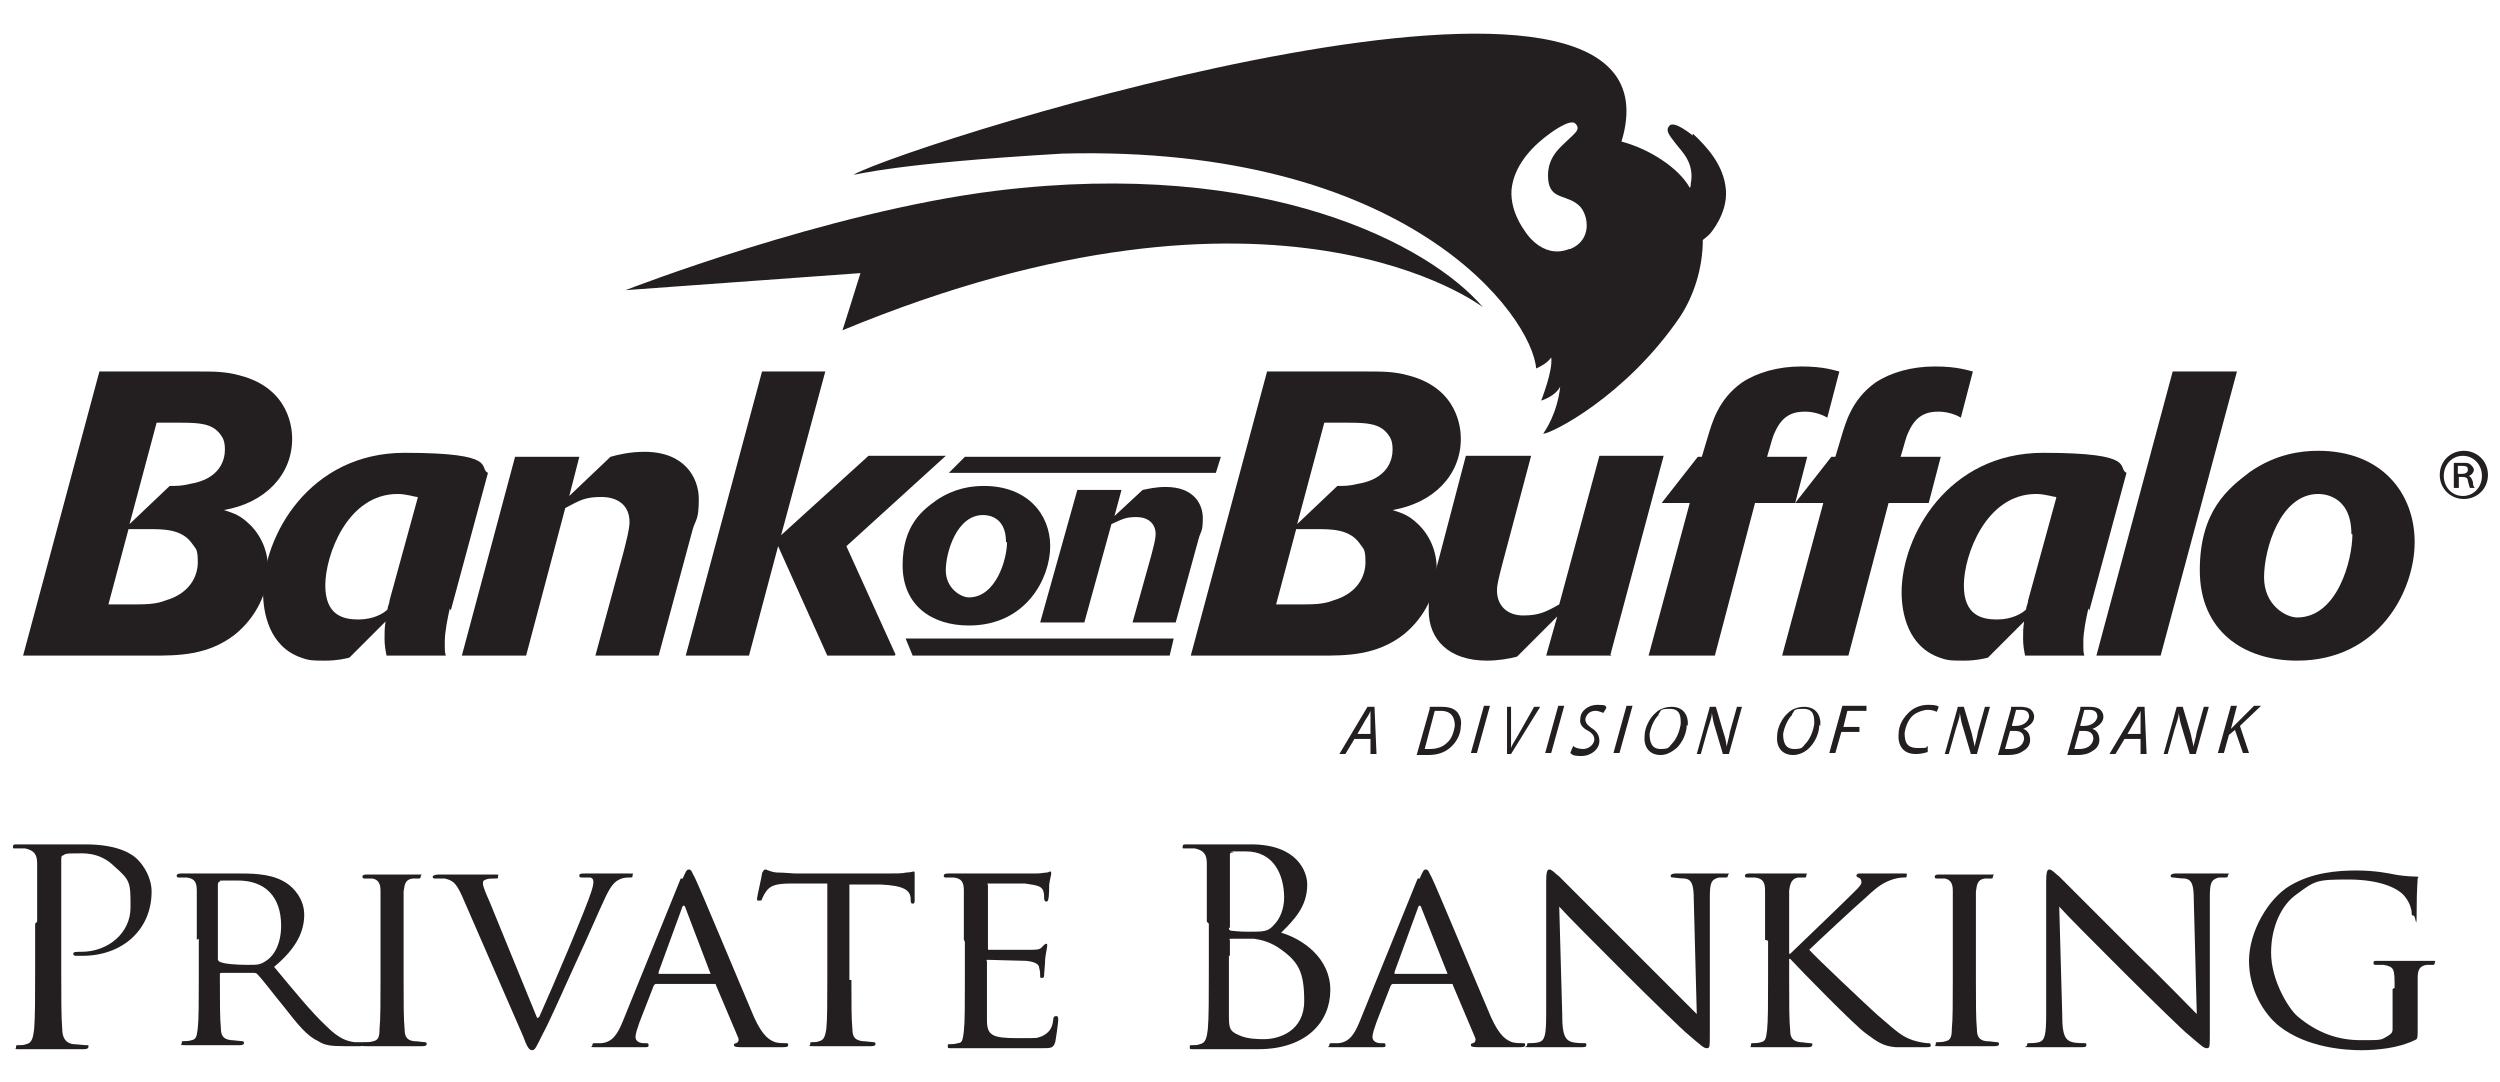 <?xml version="1.0" encoding="UTF-8"?>
<svg id="Layer_1" data-name="Layer 1" xmlns="http://www.w3.org/2000/svg" version="1.1" viewBox="0 0 249 107.8">
  <defs>
    <style>
      .cls-1 {
        fill: #231f20;
        stroke-width: 0px;
      }
    </style>
  </defs>
  <g>
    <path class="cls-1" d="M3.7,91.8c0-4.2,0-5,0-5.8,0-.9-.3-1.3-1.2-1.5-.2,0-.7,0-1,0s-.2,0-.2-.2c0-.2.1-.2.5-.2,1.3,0,3,0,3.2,0,.6,0,2.3,0,3.5,0,3.5,0,4.8,1.1,5.2,1.5.6.6,1.4,1.8,1.4,3.2,0,3.8-2.9,6.4-6.9,6.4s-.5,0-.6,0c-.1,0-.3,0-.3-.2,0-.2.2-.2.8-.2,2.7,0,4.9-1.9,4.9-4.4s0-2.7-1.6-4.1c-1.5-1.5-3.2-1.3-3.9-1.3s-1,0-1.2.2c-.2,0-.2.2-.2.5v11c0,2.6,0,4.7.1,5.8,0,.8.3,1.4,1.1,1.5.4,0,1,.1,1.3.1s.2,0,.2.2c0,.1-.1.2-.5.2-1.5,0-3.3,0-3.5,0s-1.9,0-2.7,0-.5,0-.5-.2,0-.2.2-.2c.3,0,.6,0,.8-.1.6-.1.7-.7.8-1.5.1-1.1.1-3.3.1-5.8v-4.7Z"/>
    <path class="cls-1" d="M19.6,93.6c0-3.5,0-4.2,0-4.9,0-.8-.2-1.2-1-1.3-.2,0-.6,0-.8,0s-.2-.1-.2-.2c0-.1.1-.2.4-.2,1.1,0,2.8,0,2.9,0,.3,0,2.3,0,3.1,0,1.6,0,3.3.1,4.6,1,.6.4,1.7,1.5,1.7,3.1s-.7,3.3-3,5.2c2,2.4,3.7,4.5,5.2,5.9,1.3,1.3,2.1,1.5,2.8,1.6.5,0,.7,0,.9,0s.2.1.2.2c0,.1-.1.2-.6.2h-1.5c-1.4,0-2-.1-2.6-.5-1.1-.5-2-1.6-3.4-3.4-1-1.2-2.1-2.7-2.7-3.3-.1-.1-.2-.1-.3-.1h-3.2c-.1,0-.2,0-.2.1v.5c0,2.2,0,4,.1,4.9,0,.7.2,1.1,1,1.2.3,0,.9.1,1.1.1s.2.1.2.2-.1.2-.4.2c-1.4,0-2.9,0-3,0s-1.7,0-2.4,0-.4,0-.4-.2,0-.2.2-.2c.2,0,.5,0,.8-.1.5-.1.5-.5.6-1.2.1-.9.1-2.7.1-4.9v-4ZM21.7,95.5c0,.1,0,.2.2.3.4.2,1.6.3,2.7.3s1.3,0,1.9-.4c.8-.5,1.5-1.7,1.5-3.5,0-2.9-1.6-4.5-4.3-4.5s-1.5,0-1.8.1c-.1,0-.2.1-.2.3v7.3Z"/>
    <path class="cls-1" d="M40.2,97.6c0,2.2,0,4,.1,4.9,0,.7.2,1.1.9,1.2.4,0,.9.1,1.1.1s.2.1.2.2-.1.2-.4.2c-1.4,0-3,0-3.1,0s-1.7,0-2.4,0-.4,0-.4-.2,0-.2.2-.2c.2,0,.5,0,.8-.1.5-.1.6-.5.6-1.2.1-.9.1-2.7.1-4.9v-4c0-3.5,0-4.2,0-4.9,0-.8-.3-1.1-.8-1.2-.3,0-.6,0-.8,0s-.2-.1-.2-.2c0-.1.1-.2.4-.2.8,0,2.4,0,2.5,0s1.7,0,2.5,0,.4,0,.4.2-.1.2-.2.2c-.2,0-.3,0-.6,0-.7.1-.8.5-.9,1.3,0,.7,0,1.4,0,4.9v4Z"/>
    <path class="cls-1" d="M53.7,101.3c1.4-3.1,4.7-10.9,5.2-12.5.1-.3.2-.7.2-.9s0-.4-.3-.5c-.3,0-.6,0-.8,0s-.3,0-.3-.2.2-.2.6-.2c1,0,2.1,0,2.4,0s1.2,0,1.9,0,.4,0,.4.2,0,.2-.3.2-.7,0-1.2.3c-.3.2-.7.5-1.4,2.1-.3.6-1.5,3.4-2.8,6.2-1.5,3.3-2.6,5.8-3.2,6.9-.7,1.4-.8,1.7-1.1,1.7s-.5-.3-.9-1.4l-6.1-14c-.6-1.3-.9-1.5-1.7-1.7-.4,0-.8,0-1,0s-.2-.1-.2-.2c0-.1.3-.2.6-.2,1.2,0,2.6,0,2.9,0s1.3,0,2.3,0,.7,0,.7.2,0,.2-.3.2c-.3,0-.7,0-.9.1-.3.1-.3.2-.3.4,0,.3.3,1,.7,1.9l4.7,11.5Z"/>
    <path class="cls-1" d="M68,87.5c.3-.7.4-.9.6-.9.3,0,.3.3.6.8.5,1,4.4,10.4,5.9,13.9.9,2,1.6,2.3,2.1,2.5.4.1.7.1,1,.1s.3,0,.3.2-.3.2-.6.2-2.2,0-3.9,0c-.5,0-.9,0-.9-.2s0-.1.2-.2c.1,0,.4-.2.2-.6l-2.2-5.2c0-.1,0-.1-.2-.1h-5.7c-.1,0-.2,0-.3.2l-1.4,3.6c-.2.6-.4,1.1-.4,1.5s.4.6.8.6h.2c.2,0,.3,0,.3.2s-.1.2-.4.2c-.6,0-1.9,0-2.2,0s-1.5,0-2.5,0-.5,0-.5-.2.1-.2.2-.2c.2,0,.5,0,.7,0,1.1-.1,1.6-.9,2.1-2.1l5.8-14.3ZM70.7,97c.1,0,.1,0,0-.2l-2.4-6.3c-.1-.4-.3-.4-.4,0l-2.3,6.3c0,.1,0,.2,0,.2h5Z"/>
    <path class="cls-1" d="M84.8,97.6c0,2.2,0,4,.1,4.9,0,.7.2,1.1,1,1.2.3,0,.9.1,1.1.1s.2.1.2.2-.1.2-.4.2c-1.3,0-2.9,0-3.1,0s-1.8,0-2.6,0-.4,0-.4-.2,0-.2.2-.2c.2,0,.5,0,.7-.1.5-.1.6-.6.7-1.2.1-.9.1-2.7.1-4.9v-9.6h-3.6c-1.5,0-2.1.2-2.5.8-.3.4-.3.6-.4.7,0,.2-.1.2-.3.2s-.2,0-.2-.2c0-.2.5-2.3.5-2.5,0-.1.2-.4.3-.4.2,0,.4.2,1.1.3.7,0,1.7.1,1.9.1h9.3c.8,0,1.4,0,1.8-.1.4,0,.6-.1.7-.1s.1.1.1.3c0,.7,0,2.3,0,2.6s-.1.3-.2.3-.2,0-.2-.4v-.2c-.1-.7-.6-1.2-3-1.3h-3.1s0,9.5,0,9.5Z"/>
    <path class="cls-1" d="M96,93.6c0-3.5,0-4.2,0-4.9,0-.8-.2-1.2-1-1.3-.2,0-.6,0-.8,0s-.2-.1-.2-.2c0-.1.1-.2.4-.2,1.1,0,2.7,0,2.9,0s5.3,0,5.9,0c.5,0,.9-.1,1.1-.1.1,0,.2-.1.3-.1s.1.1.1.2c0,.2-.1.4-.2,1.1,0,.2,0,1.2-.1,1.5,0,.1-.1.2-.2.2s-.2-.1-.2-.3,0-.5-.1-.8c-.2-.4-.4-.5-1.8-.7-.4,0-3.3,0-3.6,0s-.1,0-.1.2v6.2c0,.2,0,.2.1.2.3,0,3.6,0,4.1,0,.6,0,1,0,1.2-.3.2-.2.3-.3.4-.3s.1,0,.1.2-.1.5-.2,1.3c0,.5-.1,1.3-.1,1.5s0,.4-.2.4-.2,0-.2-.2c0-.2,0-.5-.1-.8,0-.3-.3-.6-1.3-.7-.7,0-3.3-.1-3.7-.1s-.2,0-.2.2v1.9c0,.8,0,3.4,0,3.9,0,1.5.5,1.8,3,1.8s1.8,0,2.5-.2c.6-.3,1-.7,1.1-1.6,0-.3.1-.4.3-.4s.2.2.2.4-.2,1.7-.3,2.2c-.2.6-.4.6-1.4.6-1.9,0-3.3,0-4.3,0-1,0-1.7,0-2.1,0s-.5,0-1.1,0c-.5,0-1,0-1.4,0s-.4,0-.4-.2,0-.2.2-.2c.2,0,.5,0,.8-.1.5,0,.5-.5.6-1.2.1-.9.1-2.7.1-4.9v-4Z"/>
    <path class="cls-1" d="M120.2,91.8c0-4.2,0-5,0-5.8,0-.9-.3-1.3-1.2-1.5-.2,0-.7,0-1,0s-.2,0-.2-.2c0-.2.1-.2.5-.2,1.3,0,3,0,3.2,0,.7,0,1.8,0,3.1,0,4.6,0,5.6,2.7,5.6,4,0,2.2-1.3,3.5-2.6,4.8,2.1.6,4.9,2.5,4.9,5.7s-2.4,5.9-7.2,5.9-1.2,0-2,0c-.8,0-1.6,0-1.7,0s-.5,0-1.1,0c-.6,0-1.2,0-1.6,0s-.4,0-.4-.2,0-.2.2-.2c.3,0,.6,0,.8-.1.6-.1.7-.7.8-1.5.1-1.1.1-3.3.1-5.8v-4.7ZM122.4,92.4c0,.2,0,.2.2.3.2,0,.7.1,1.7.1,1.6,0,2,0,2.6-.7.6-.6,1-1.6,1-2.7,0-2.2-1-4.6-3.8-4.6s-.9,0-1.3.1c-.3,0-.3.1-.3.3v7.2ZM122.4,95.2c0,2.1,0,5.4,0,5.8,0,1.3,0,1.7,1,2.1.8.4,2,.4,2.5.4,1.5,0,4-.8,4-3.8s-.6-4-2.7-5.4c-1-.6-1.7-.7-2.3-.8-.4,0-1.8,0-2.2,0s-.2,0-.2.2v1.5Z"/>
    <path class="cls-1" d="M141.4,87.5c.3-.7.4-.9.6-.9.3,0,.3.3.6.8.5,1,4.4,10.4,5.9,13.9.9,2,1.6,2.3,2.1,2.5.4.1.7.1,1,.1s.3,0,.3.2-.3.2-.6.2-2.2,0-3.9,0c-.5,0-.9,0-.9-.2s0-.1.2-.2c.1,0,.4-.2.2-.6l-2.2-5.2c0-.1,0-.1-.2-.1h-5.7c-.1,0-.2,0-.3.2l-1.4,3.6c-.2.6-.4,1.1-.4,1.5s.4.6.8.6h.2c.2,0,.3,0,.3.2s-.1.2-.4.2c-.6,0-1.9,0-2.2,0s-1.5,0-2.5,0-.5,0-.5-.2.1-.2.2-.2c.2,0,.5,0,.7,0,1.1-.1,1.6-.9,2.1-2.1l5.8-14.3ZM144.1,97c.1,0,.1,0,0-.2l-2.5-6.3c-.1-.4-.3-.4-.4,0l-2.3,6.3c0,.1,0,.2,0,.2h5Z"/>
    <path class="cls-1" d="M155.6,101.2c0,1.9.3,2.4,1,2.6.4.1,1,.1,1.2.1s.2,0,.2.2-.2.2-.5.2c-1.4,0-2.4,0-2.6,0s-1.3,0-2.4,0-.4,0-.4-.2,0-.2.2-.2c.2,0,.6,0,1-.1.6-.2.7-.8.7-2.9v-13.1c0-.9.1-1.2.3-1.2.3,0,.7.5,1,.7.4.4,4,4,7.8,7.8,2.4,2.4,5.1,5.1,5.9,5.9l-.3-11.4c0-1.5-.2-2-.9-2.1-.5,0-1-.1-1.2-.1s-.2-.1-.2-.2c0-.1.2-.2.5-.2,1.1,0,2.3,0,2.6,0s1.1,0,2.1,0,.5,0,.5.2-.1.2-.3.2-.3,0-.6,0c-.8.2-.9.6-.9,2v13.4c0,1.5,0,1.6-.3,1.6-.3,0-.5-.2-1.9-1.4-.3-.2-3.8-3.6-6.4-6.2-2.9-2.9-5.7-5.7-6.4-6.5l.3,10.8Z"/>
    <path class="cls-1" d="M175.8,93.6c0-3.5,0-4.2,0-4.9,0-.8-.2-1.2-1-1.3-.2,0-.6,0-.8,0s-.2-.1-.2-.2c0-.1.1-.2.4-.2,1.1,0,2.6,0,2.8,0,.2,0,1.7,0,2.5,0s.4,0,.4.2,0,.2-.2.2c-.2,0-.3,0-.6,0-.6.1-.8.5-.9,1.3,0,.7,0,1.4,0,4.9v1.4h.1c.4-.4,4.8-4.6,5.7-5.5.7-.7,1.4-1.3,1.4-1.6s-.1-.4-.3-.5c-.1,0-.2-.1-.2-.2,0-.1.1-.2.3-.2.5,0,1.3,0,1.9,0s1.8,0,2.4,0,.4,0,.4.2,0,.2-.3.2c-.4,0-.9.1-1.4.3-1,.4-1.5.9-2.6,1.9-.6.5-4.8,4.4-5.4,5,.6.7,5.8,5.6,6.8,6.5,2.1,1.8,2.4,2.1,3.5,2.5.6.2,1.3.3,1.5.3s.3,0,.3.2-.1.2-.5.2h-1.3c-.7,0-1.2,0-1.7,0-1.3-.1-1.9-.6-3-1.4-1.1-.8-6.3-6.1-7.5-7.4h-.1v2.2c0,2.2,0,4,.1,4.9,0,.7.2,1.1,1,1.2.3,0,.7.1,1,.1s.2.1.2.2-.1.2-.4.2c-1.2,0-2.7,0-2.9,0s-1.7,0-2.4,0-.4,0-.4-.2,0-.2.2-.2c.2,0,.5,0,.8-.1.5-.1.5-.5.6-1.2.1-.9.1-2.7.1-4.9v-4Z"/>
    <path class="cls-1" d="M196.8,97.6c0,2.2,0,4,.1,4.9,0,.7.2,1.1.9,1.2.4,0,.9.1,1.1.1s.2.1.2.2-.1.2-.4.2c-1.4,0-3,0-3.1,0s-1.7,0-2.4,0-.4,0-.4-.2,0-.2.2-.2c.2,0,.5,0,.8-.1.5-.1.6-.5.6-1.2.1-.9.1-2.7.1-4.9v-4c0-3.5,0-4.2,0-4.9,0-.8-.3-1.1-.8-1.2-.3,0-.6,0-.8,0s-.2-.1-.2-.2c0-.1.1-.2.4-.2.8,0,2.4,0,2.5,0s1.7,0,2.5,0,.4,0,.4.2-.1.2-.2.2c-.2,0-.3,0-.6,0-.7.1-.8.5-.9,1.3,0,.7,0,1.4,0,4.9v4Z"/>
    <path class="cls-1" d="M205.4,101.2c0,1.9.3,2.4,1,2.6.4.1,1,.1,1.2.1s.2,0,.2.2-.2.2-.5.2c-1.4,0-2.4,0-2.6,0s-1.3,0-2.4,0-.4,0-.4-.2,0-.2.2-.2c.2,0,.6,0,1-.1.6-.2.7-.8.7-2.9v-13.1c0-.9.1-1.2.3-1.2.3,0,.7.5,1,.7.4.4,4,4,7.8,7.8,2.5,2.4,5.1,5.1,5.9,5.9l-.3-11.4c0-1.5-.2-2-.9-2.1-.5,0-1-.1-1.2-.1s-.2-.1-.2-.2c0-.1.2-.2.5-.2,1.1,0,2.3,0,2.6,0s1.1,0,2.1,0,.5,0,.5.2-.1.2-.3.2-.3,0-.6,0c-.8.2-.9.6-.9,2v13.4c0,1.5,0,1.6-.3,1.6-.3,0-.5-.2-1.9-1.4-.3-.2-3.8-3.6-6.4-6.2-2.9-2.9-5.7-5.7-6.4-6.5l.3,10.8Z"/>
    <path class="cls-1" d="M238.5,98.4c0-1.9,0-2.1-1.1-2.3-.2,0-.6,0-.8,0s-.2-.1-.2-.2c0-.2.1-.2.4-.2,1.1,0,2.8,0,2.9,0s1.7,0,2.4,0,.4,0,.4.2-.1.2-.2.2c-.2,0-.3,0-.6,0-.7.1-.9.5-.9,1.3,0,.7,0,1.4,0,2.4v2.6c0,1,0,1.1-.3,1.2-1.6.8-3.8,1-5.3,1s-5.4-.2-8.2-2.4c-1.5-1.2-3-3.6-3-6.5s1.9-6.2,4.1-7.5c2.2-1.3,4.7-1.5,6.6-1.5s3.3.3,3.8.4c.5.1,1.4.2,2,.2s.3.1.3.2c0,.3-.1.9-.1,3.2s-.1.5-.3.5-.2-.1-.2-.3c0-.3-.2-1-.6-1.5-.6-.9-2.5-1.8-5.7-1.8s-3.3.1-5.2,1.5c-1.4,1-2.5,3.1-2.5,5.8s1.7,5.5,2.6,6.3c2,1.7,4.1,2.4,6.3,2.4s2,0,2.7-.4c.3-.2.5-.3.5-.7v-4Z"/>
  </g>
  <g>
    <g>
      <g>
        <path class="cls-1" d="M96.5,62.3c-3.7,0-6.6-2-6.6-6s2-5.5,3.4-6.5c1.8-1.2,3.5-1.4,4.7-1.4,4.3,0,6.6,2.8,6.6,6s-2.4,7.9-8.1,7.9ZM100.2,54c0-2.7-2-2.7-2.3-2.7-2.6,0-3.7,3.7-3.7,5.5s1.5,2.7,2.3,2.7c2.7,0,3.8-3.8,3.8-5.5Z"/>
        <path class="cls-1" d="M107.4,48.8h4.3l-.7,2.6,2.8-2.6c.5-.1,1.3-.3,2.3-.3,2.8,0,3.7,1.7,3.7,3.1s-.2,1.3-.4,2l-2.3,8.4h-4.3l1.9-6.8c.2-.8.4-1.5.4-2,0-1.1-.8-1.7-1.9-1.7s-1.4.2-2.5.7l-2.7,9.8h-4.4l3.7-13.2Z"/>
      </g>
      <g>
        <path class="cls-1" d="M9.9,37h9.7c1.7,0,2.9,0,4.3.4,5,1.3,5.2,5.4,5.2,6.3,0,3.6-2.7,6.4-6.8,7.1.6.2,1.4.4,2.2,1.1,1.1.9,2.2,2.5,2.2,4.8s-1.2,4.8-3.3,6.5c-2.7,2.1-5.7,2.1-8.3,2.1H2.3l7.6-28.3ZM12.8,52.7l-2,7.5h2.1c1.6,0,2.6,0,3.6-.4,2.4-.7,3.2-2.4,3.2-3.8s-.2-1.3-.6-1.9c-1-1.4-2.8-1.4-4.3-1.4h-2.1ZM16.9,48.4c.7,0,1.2,0,2-.2,3.1-.5,3.5-2.5,3.5-3.4s-.2-1.2-.5-1.6c-.8-1-2-1.1-3.9-1.1h-2.4l-2.7,10.1,4-3.8Z"/>
        <path class="cls-1" d="M44.8,60.6c-.2.9-.5,2.3-.5,3.3s0,1,.1,1.4h-5.9c-.1-.5-.2-1-.2-1.7s0-1,.1-1.7l-3.6,3.6c-.4.1-1.2.3-2.4.3s-1.6,0-2.4-.3c-3.2-1.1-3.8-4.5-3.8-6.5,0-5.6,4.6-13.9,14.1-13.9s7.3,1.5,8.3,2l-3.7,13.7ZM41.6,49.5c-.3,0-1.1-.3-2-.3-5,0-7.2,6.1-7.2,9.1s1.8,3.4,3.3,3.4,2.5-.6,2.9-1c0-.3.2-.6.2-.9l2.8-10.2Z"/>
        <path class="cls-1" d="M51.4,45.5h6.3l-1,3.9,4.1-3.9c.7-.2,1.9-.5,3.4-.5,4,0,5.4,2.6,5.4,4.7s-.3,2-.6,3l-3.4,12.6h-6.3l2.8-10.3c.3-1.2.6-2.3.6-3,0-1.7-1.2-2.5-2.8-2.5s-2.1.3-3.6,1.1l-3.9,14.7h-6.4l5.3-19.8Z"/>
        <path class="cls-1" d="M89.1,65.3h-6.7l-4.9-10.9-2.9,10.9h-6.3l7.6-28.3h6.3l-4.4,16.3,8.7-7.9h7.7l-9.9,9,4.9,10.8Z"/>
      </g>
      <g>
        <path class="cls-1" d="M126.3,37h9.7c1.7,0,2.9,0,4.3.4,5,1.3,5.2,5.4,5.2,6.3,0,3.6-2.7,6.4-6.8,7.1.6.2,1.4.4,2.2,1.1,1.1.9,2.2,2.5,2.2,4.8s-1.2,4.8-3.3,6.5c-2.7,2.1-5.7,2.1-8.3,2.1h-12.9l7.6-28.3ZM129.1,52.7l-2,7.5h2.1c1.6,0,2.6,0,3.6-.4,2.4-.7,3.2-2.4,3.2-3.8s-.2-1.3-.6-1.9c-1-1.4-2.8-1.4-4.3-1.4h-2.1ZM133.2,48.4c.7,0,1.2,0,2-.2,3.1-.5,3.5-2.5,3.5-3.4s-.2-1.2-.5-1.6c-.8-1-2-1.1-3.9-1.1h-2.4l-2.7,10.1,4-3.8Z"/>
        <path class="cls-1" d="M160.5,65.3h-6.5l1.1-3.9-4,4c-.7.2-1.9.4-3,.4-3.8,0-5.8-2.1-5.8-5s.2-1.9.5-3.2l3.2-12.2h6.5l-2.9,10.9c-.3,1.2-.5,1.9-.5,2.5,0,1.6,1.1,2.5,2.6,2.5s2.2-.3,3.6-1.1l4-14.8h6.4l-5.3,19.8Z"/>
        <path class="cls-1" d="M170.6,65.3h-6.4l4.1-15.2h-2.8l3.6-4.6h.4l.6-2c.4-1.3,1-3.7,3.4-5.4,1.5-1,3.6-1.6,5.9-1.6s3.3.4,3.8.5l-1.2,4.6c-.3-.2-1.2-.6-2.2-.6s-2.2.2-3,2c-.3.6-.4,1.2-.8,2.5h4l-1.2,4.6h-4l-4,15.2Z"/>
        <path class="cls-1" d="M183.9,65.3h-6.4l4.1-15.2h-2.8l3.6-4.6h.4l.6-2c.4-1.3,1-3.7,3.4-5.4,1.5-1,3.6-1.6,5.9-1.6s3.3.4,3.8.5l-1.2,4.6c-.3-.2-1.2-.6-2.2-.6s-2.2.2-3,2c-.3.6-.4,1.2-.8,2.5h4l-1.2,4.6h-4l-4,15.2Z"/>
        <path class="cls-1" d="M208,60.6c-.2.9-.5,2.3-.5,3.3s0,1,.1,1.4h-5.9c-.1-.5-.2-1-.2-1.7s0-1,.1-1.7l-3.6,3.6c-.4.1-1.2.3-2.4.3s-1.6,0-2.4-.3c-3.2-1.1-3.8-4.5-3.8-6.5,0-5.6,4.6-13.9,14.1-13.9s7.3,1.5,8.3,2l-3.7,13.7ZM204.8,49.5c-.3,0-1.1-.3-2-.3-5,0-7.2,6.1-7.2,9.1s1.8,3.4,3.3,3.4,2.5-.6,2.9-1c0-.3.2-.6.2-.9l2.8-10.2Z"/>
        <path class="cls-1" d="M215.2,65.3h-6.4l7.6-28.3h6.4l-7.6,28.3Z"/>
        <path class="cls-1" d="M228.8,65.8c-5.4,0-9.7-3-9.7-9s2.9-8.2,5-9.8c2.6-1.8,5.1-2.1,6.8-2.1,6.3,0,9.6,4.2,9.6,9.1s-3.6,11.8-11.7,11.8ZM234.2,53.2c0-4-3-4-3.3-4-3.8,0-5.4,5.5-5.4,8.3s2.2,4,3.3,4c4,0,5.5-5.7,5.5-8.3Z"/>
        <g>
          <path class="cls-1" d="M134.9,73.6l-.9,1.5h-.6l2.8-4.7h.7l.2,4.7h-.6v-1.5h-1.6ZM136.5,73.1v-1.4c0-.2,0-.6,0-.9h0c-.1.3-.3.6-.5.9l-.8,1.4h1.3Z"/>
          <path class="cls-1" d="M142.4,70.4c.4,0,.7,0,1.2,0,.8,0,1.3.2,1.6.6.2.3.4.7.3,1.3,0,.9-.5,1.7-1.1,2.2-.6.5-1.3.7-2.2.7s-.8,0-1.1,0l1.3-4.6ZM141.8,74.6c.2,0,.4,0,.6,0,.7,0,1.3-.2,1.7-.6.5-.4.7-1.1.8-1.7,0-.8-.3-1.5-1.4-1.5s-.5,0-.6,0l-1,3.8Z"/>
          <path class="cls-1" d="M148.4,70.3l-1.3,4.7h-.6l1.3-4.7h.6Z"/>
          <path class="cls-1" d="M150.1,75.1v-4.7c-.1,0,.4,0,.4,0v3c0,.5,0,.8,0,1.1h0c.1-.3.3-.6.6-1.1l1.7-3h.6l-2.9,4.7h-.6Z"/>
          <path class="cls-1" d="M155.8,70.3l-1.3,4.7h-.6l1.3-4.7h.6Z"/>
          <path class="cls-1" d="M156.7,74.3c.2.2.6.3,1,.3s1-.3,1.1-.9c0-.3-.1-.6-.6-.9-.6-.3-.9-.7-.8-1.2,0-.8.8-1.4,1.7-1.4s.8.1.9.3l-.3.5c-.1,0-.4-.2-.8-.2-.6,0-.9.4-1,.8,0,.4.2.6.6.9.5.3.8.7.8,1.3,0,.8-.8,1.5-1.8,1.5s-.9-.2-1.1-.3l.2-.5Z"/>
          <path class="cls-1" d="M162.6,70.3l-1.3,4.7h-.6l1.3-4.7h.6Z"/>
          <path class="cls-1" d="M168,72.2c0,.8-.4,1.7-1,2.3-.5.4-1,.7-1.6.7-1.2,0-1.7-.9-1.6-1.9,0-.8.5-1.8,1.1-2.3.4-.4,1-.6,1.6-.6,1.2,0,1.7.9,1.6,1.9ZM165.2,71.2c-.5.5-.8,1.3-.9,1.9,0,.8.2,1.5,1.1,1.5s.8-.2,1.1-.5c.5-.5.8-1.3.9-2,0-.7,0-1.5-1.1-1.5s-.8.2-1.1.5Z"/>
          <path class="cls-1" d="M169,75.1l1.3-4.7h.6l.8,2.7c.2.5.2.9.3,1.3h0c0-.4.2-.8.3-1.5l.7-2.5h.5l-1.3,4.7h-.6l-.8-2.7c-.2-.6-.2-.9-.3-1.4h0c0,.5-.2.9-.4,1.6l-.7,2.5h-.5Z"/>
          <path class="cls-1" d="M181.2,72.2c0,.8-.4,1.7-1,2.3-.4.4-1,.7-1.6.7-1.2,0-1.7-.9-1.6-1.9,0-.8.5-1.8,1.1-2.3.4-.4,1-.6,1.6-.6,1.2,0,1.7.9,1.6,1.9ZM178.5,71.2c-.5.5-.8,1.3-.9,1.9,0,.8.2,1.5,1.1,1.5s.8-.2,1.1-.5c.5-.5.8-1.3.9-2,0-.7,0-1.5-1.1-1.5s-.8.2-1.1.5Z"/>
          <path class="cls-1" d="M183.6,70.3h2.3v.5h-1.9l-.4,1.6h1.6v.5h-1.8l-.6,2.1h-.6l1.3-4.7Z"/>
          <path class="cls-1" d="M192,74.9c-.3.1-.7.2-1.2.2-1.2,0-1.8-.8-1.7-2,0-.9.5-1.7,1.2-2.3.5-.4,1.1-.6,1.8-.6s.9.1,1,.2l-.2.5c-.2-.1-.5-.2-.9-.2s-1,.2-1.4.5c-.5.4-.8,1.1-.9,1.8,0,.9.2,1.5,1.3,1.5s.7,0,1-.2v.5Z"/>
          <path class="cls-1" d="M193.7,75.1l1.3-4.7h.6l.8,2.7c.1.5.2.9.3,1.3h0c0-.4.2-.8.3-1.5l.7-2.5h.5l-1.3,4.7h-.6l-.8-2.7c-.2-.6-.2-.9-.3-1.4h0c0,.5-.2.9-.4,1.6l-.7,2.5h-.5Z"/>
          <path class="cls-1" d="M200.3,70.4c.3,0,.6,0,1,0s.8.1,1,.3c.2.2.3.4.3.7,0,.6-.6,1-1.1,1.2h0c.4.1.7.5.7,1.1,0,.5-.3.9-.7,1.1-.4.3-.9.4-1.5.4s-.7,0-1,0l1.3-4.6ZM199.7,74.6c.1,0,.3,0,.5,0,.7,0,1.3-.3,1.4-1,0-.6-.4-.8-.9-.8h-.5l-.5,1.8ZM200.4,72.3h.4c.7,0,1.2-.4,1.3-.9,0-.5-.3-.7-.8-.7s-.4,0-.5,0l-.4,1.5Z"/>
          <path class="cls-1" d="M207.2,70.4c.3,0,.6,0,1,0s.8.1,1,.3c.2.2.3.4.3.7,0,.6-.6,1-1.1,1.2h0c.4.1.7.5.7,1.1,0,.5-.3.9-.7,1.1-.4.3-.9.4-1.5.4s-.7,0-1,0l1.3-4.6ZM206.6,74.6c.1,0,.3,0,.5,0,.7,0,1.3-.3,1.4-1,0-.6-.4-.8-.9-.8h-.5l-.5,1.8ZM207.2,72.3h.4c.7,0,1.2-.4,1.3-.9,0-.5-.3-.7-.8-.7s-.4,0-.5,0l-.4,1.5Z"/>
          <path class="cls-1" d="M211.6,73.6l-.9,1.5h-.6l2.8-4.7h.7l.2,4.7h-.6v-1.5h-1.6ZM213.2,73.1v-1.4c0-.2,0-.6,0-.9h0c-.1.3-.3.6-.5.9l-.8,1.4h1.3Z"/>
          <path class="cls-1" d="M215.5,75.1l1.3-4.7h.6l.8,2.7c.1.5.2.9.3,1.3h0c0-.4.2-.8.3-1.5l.7-2.5h.5l-1.3,4.7h-.6l-.8-2.7c-.2-.6-.2-.9-.3-1.4h0c0,.5-.2.9-.4,1.6l-.7,2.5h-.5Z"/>
          <path class="cls-1" d="M222.2,70.3h.6l-.6,2.3h0c.2-.2.4-.4.5-.5l1.8-1.8h.7l-2.1,2,.9,2.7h-.6l-.8-2.3-.6.5-.5,1.8h-.6l1.3-4.7Z"/>
        </g>
      </g>
      <g>
        <path class="cls-1" d="M99.2,19c-16.9,2.1-36.9,9.9-36.9,9.9l23.4-1.7s-1.8,5.8-1.8,5.7c43.5-18,63.8-2.3,63.8-2.3-5.3-6.2-21.6-14.9-48.5-11.6Z"/>
        <path class="cls-1" d="M168.6,13.5s-1.8-1.5-2.3-1c-.5.5,0,1,.6,1.8.6.8,1.9,1.9,1.5,4,0,.2,0,.3-.1.4-1.1-2-4.1-3.9-6.8-4.6,7.4-24.4-70.2-.1-76.5,3.3.5,0,3.8-1.1,20.8-2.1,34.5-.9,46.8,16.2,47.2,21.4.9-.4,1.3-.8,1.5-1.1.2,1.3-1,4.3-1,4.3,0,0,1.4-.4,1.9-1.4-.3,2.7-1.5,4.4-1.7,4.7.8,0,8.2-3.7,13.6-11.6,1.4-2.1,2.3-4.9,2.3-7.7.4-.3.7-.6.7-.6,0,0,1.8-2,1.6-4.4-.2-2.4-1.8-4.2-3.3-5.6ZM156.3,24.8c-2.8,1.1-4.5-1.9-4.5-1.9,0,0-1.6-2.1-1.2-4.4.4-2.3,2.2-4.1,3.9-5.3,0,0,1.9-1.4,2.4-.9.6.6-.1,1-.8,1.7-.7.7-2.1,1.7-1.9,3.9.2,2.1,2,1.4,3.2,2.7.8.9,1.2,3.3-1,4.2Z"/>
      </g>
      <polygon class="cls-1" points="116.5 65.3 90.9 65.3 90.2 63.6 116.9 63.6 116.5 65.3"/>
      <polygon class="cls-1" points="121.1 47.1 94.5 47.1 96.1 45.5 121.6 45.5 121.1 47.1"/>
    </g>
    <path class="cls-1" d="M245.4,44.9c1.3,0,2.4,1,2.4,2.4s-1.1,2.4-2.4,2.4-2.4-1-2.4-2.4,1.1-2.4,2.4-2.4h0ZM245.3,45.4c-1.1,0-1.9.9-1.9,2s.8,2,1.9,2c1.1,0,1.9-.9,1.9-2s-.8-2-1.9-2h0ZM244.9,48.6h-.5v-2.5c.3,0,.5,0,.9,0s.6,0,.8.2c.1.1.3.3.3.5s-.2.5-.5.6h0c.2.1.3.3.4.6,0,.4.1.5.2.6h-.5c0,0-.1-.3-.2-.7,0-.3-.2-.4-.6-.4h-.3v1ZM244.9,47.2h.3c.3,0,.6-.1.6-.4s-.1-.4-.6-.4-.3,0-.4,0v.8Z"/>
  </g>
</svg>